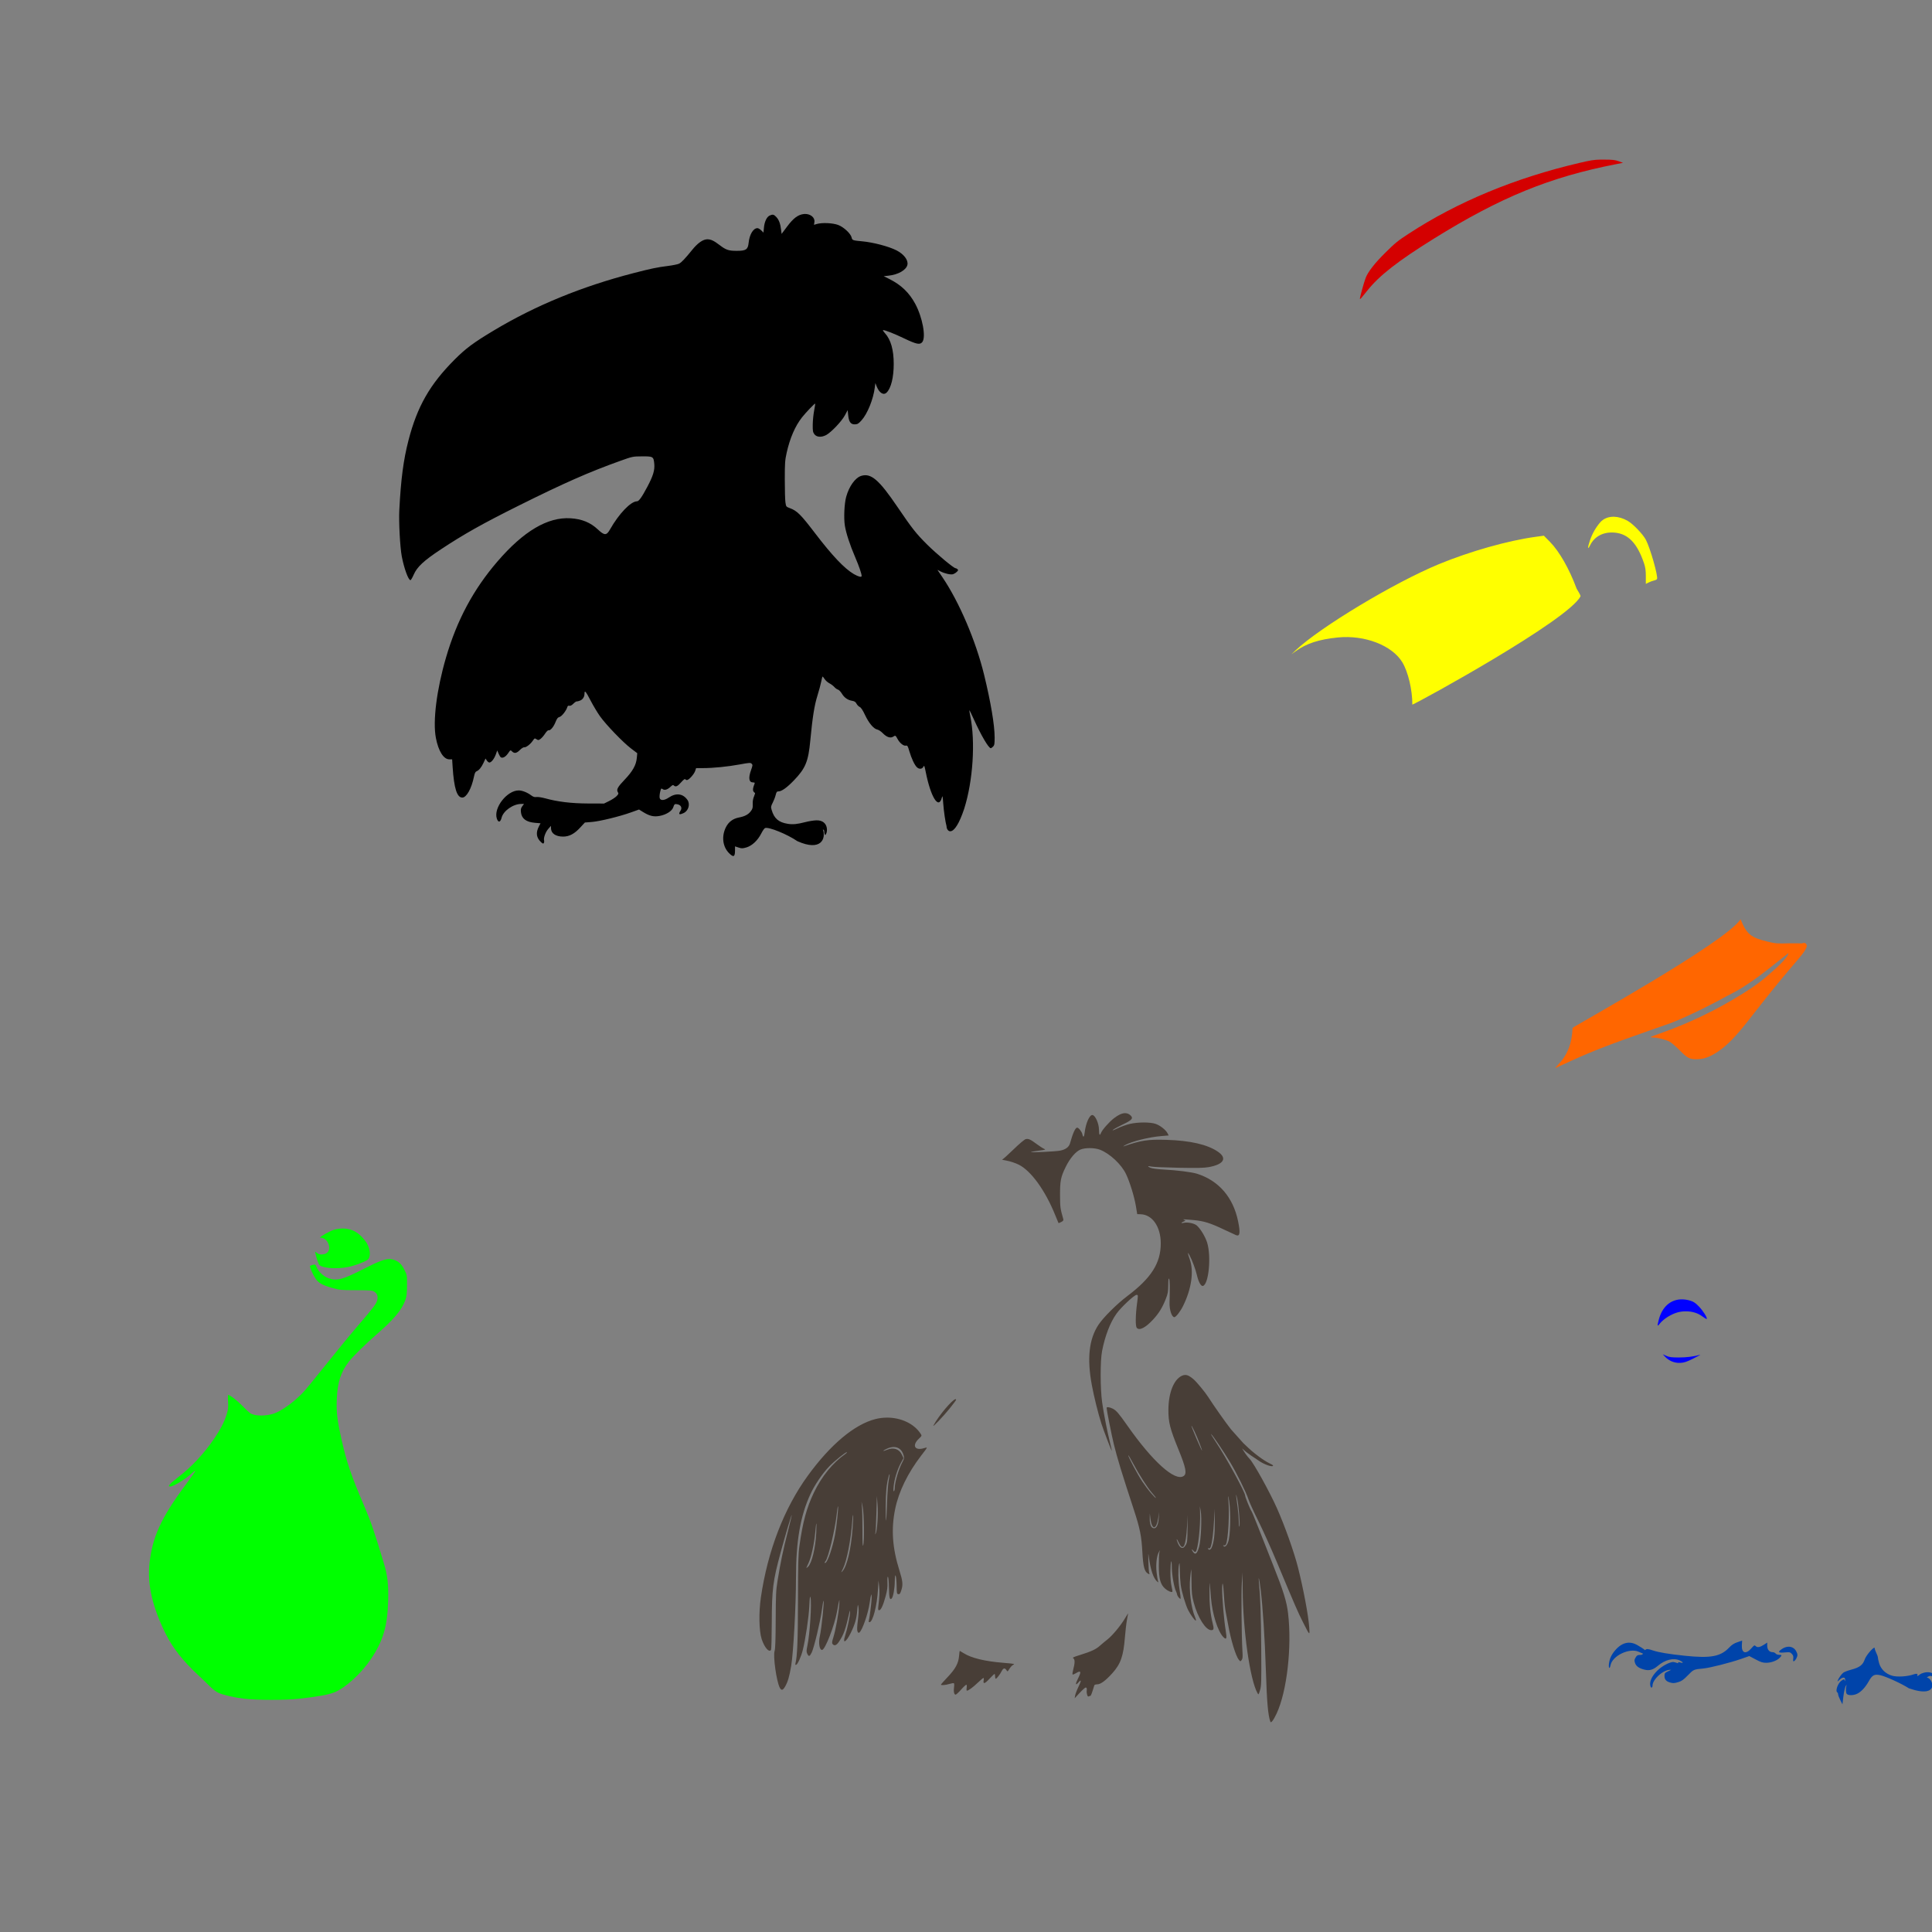 <?xml version="1.0" encoding="UTF-8" standalone="no"?>
<!-- Created with Inkscape (http://www.inkscape.org/) -->

<svg
   xmlns:dc="http://purl.org/dc/elements/1.1/"
   xmlns:cc="http://creativecommons.org/ns#"
   xmlns:rdf="http://www.w3.org/1999/02/22-rdf-syntax-ns#"
   xmlns:svg="http://www.w3.org/2000/svg"
   xmlns="http://www.w3.org/2000/svg"
   xmlns:sodipodi="http://sodipodi.sourceforge.net/DTD/sodipodi-0.dtd"
   xmlns:inkscape="http://www.inkscape.org/namespaces/inkscape"
   width="1080"
   height="1080"
   id="svg2"
   version="1.1"
   inkscape:version="0.47 r22583"
   sodipodi:docname="Luiz.svg">
  <rect width="100%" height="100%" fill="#808080" stroke="none"/>
  <defs
     id="defs4">
    <inkscape:perspective
       sodipodi:type="inkscape:persp3d"
       inkscape:vp_x="0 : 526.18109 : 1"
       inkscape:vp_y="0 : 1000 : 0"
       inkscape:vp_z="744.09448 : 526.18109 : 1"
       inkscape:persp3d-origin="372.04724 : 350.78739 : 1"
       id="perspective10" />
    <inkscape:perspective
       id="perspective2820"
       inkscape:persp3d-origin="0.5 : 0.33333333 : 1"
       inkscape:vp_z="1 : 0.5 : 1"
       inkscape:vp_y="0 : 1000 : 0"
       inkscape:vp_x="0 : 0.5 : 1"
       sodipodi:type="inkscape:persp3d" />
    <inkscape:perspective
       id="perspective2834"
       inkscape:persp3d-origin="0.5 : 0.33333333 : 1"
       inkscape:vp_z="1 : 0.5 : 1"
       inkscape:vp_y="0 : 1000 : 0"
       inkscape:vp_x="0 : 0.5 : 1"
       sodipodi:type="inkscape:persp3d" />
    <inkscape:perspective
       id="perspective2848"
       inkscape:persp3d-origin="0.5 : 0.33333333 : 1"
       inkscape:vp_z="1 : 0.5 : 1"
       inkscape:vp_y="0 : 1000 : 0"
       inkscape:vp_x="0 : 0.5 : 1"
       sodipodi:type="inkscape:persp3d" />
    <inkscape:perspective
       id="perspective3850"
       inkscape:persp3d-origin="0.5 : 0.33333333 : 1"
       inkscape:vp_z="1 : 0.5 : 1"
       inkscape:vp_y="0 : 1000 : 0"
       inkscape:vp_x="0 : 0.5 : 1"
       sodipodi:type="inkscape:persp3d" />
    <inkscape:perspective
       id="perspective4141"
       inkscape:persp3d-origin="0.5 : 0.33333333 : 1"
       inkscape:vp_z="1 : 0.5 : 1"
       inkscape:vp_y="0 : 1000 : 0"
       inkscape:vp_x="0 : 0.5 : 1"
       sodipodi:type="inkscape:persp3d" />
    <inkscape:perspective
       id="perspective4470"
       inkscape:persp3d-origin="0.5 : 0.33333333 : 1"
       inkscape:vp_z="1 : 0.5 : 1"
       inkscape:vp_y="0 : 1000 : 0"
       inkscape:vp_x="0 : 0.5 : 1"
       sodipodi:type="inkscape:persp3d" />
    <inkscape:perspective
       id="perspective4566"
       inkscape:persp3d-origin="0.5 : 0.33333333 : 1"
       inkscape:vp_z="1 : 0.5 : 1"
       inkscape:vp_y="0 : 1000 : 0"
       inkscape:vp_x="0 : 0.5 : 1"
       sodipodi:type="inkscape:persp3d" />
  </defs>
  <sodipodi:namedview
     id="base"
     pagecolor="#ffffff"
     bordercolor="#666666"
     borderopacity="1.0"
     inkscape:pageopacity="0.0"
     inkscape:pageshadow="2"
     inkscape:zoom="0.17430556"
     inkscape:cx="964.26321"
     inkscape:cy="363.71273"
     inkscape:document-units="px"
     inkscape:current-layer="layer1"
     showgrid="false"
     units="in"
     inkscape:window-width="1280"
     inkscape:window-height="1005"
     inkscape:window-x="1276"
     inkscape:window-y="-4"
     inkscape:window-maximized="1" />
  <g
     inkscape:label="Layer 1"
     inkscape:groupmode="layer"
     id="layer1"
     transform="translate(0,27.638)">
    <path
       style="fill:#000000"
       d="m 449.93,91.971 c -0.211,0.004 -0.425,0.018 -0.64,0.042 -3.177,0.358 -5.783,2.31 -9.252,6.942 l -3.116,4.16 -0.264,-2.156 c -0.409,-3.481 -1.187,-5.631 -2.602,-7.179 -1.441,-1.576 -2.049,-1.728 -3.826,-0.918 -1.603,0.73 -2.875,3.416 -3.186,6.747 l -0.25,2.782 -1.252,-1.238 c -0.685,-0.685 -1.639,-1.252 -2.115,-1.252 -2.34,0 -4.451,3.507 -4.939,8.194 -0.392,3.765 -1.474,4.494 -6.65,4.494 -4.485,0 -5.995,-0.499 -9.418,-3.116 -3.336,-2.55 -4.991,-3.339 -7.026,-3.339 -2.401,0 -5.345,2.058 -8.472,5.927 -3.968,4.909 -5.951,6.994 -7.304,7.693 -0.686,0.355 -3.492,0.934 -6.247,1.28 -6.086,0.765 -9.437,1.468 -19.254,4.007 -28.919,7.478 -54.712,18.061 -78.061,32.053 -11.387,6.824 -15.623,9.97 -21.898,16.249 -13.86,13.871 -20.94,26.266 -25.821,45.2 -2.816,10.923 -4.231,21.683 -5.12,38.954 -0.343,6.661 0.408,20.764 1.377,25.876 1.272,6.704 3.68,13.3 4.855,13.3 0.26,0 1.061,-1.352 1.781,-3.005 1.92,-4.408 5.59,-7.834 15.178,-14.176 12.899,-8.533 23.294,-14.376 43.378,-24.388 25.397,-12.66 39.564,-18.902 56.984,-25.125 6.832,-2.441 6.94,-2.473 12.103,-2.504 6.258,-0.038 6.496,0.109 6.873,4.229 0.323,3.532 -0.648,6.706 -3.923,12.869 -3.081,5.797 -4.675,8.027 -5.746,8.027 -3.441,0 -10.116,6.957 -15.053,15.693 -1.991,3.522 -3.105,3.521 -6.873,-0.014 -4.105,-3.851 -8.882,-5.795 -15.206,-6.191 -12.764,-0.799 -26.231,7.149 -40.846,24.124 -13.484,15.661 -22.647,32.772 -28.77,53.714 -5.243,17.931 -7.466,35.591 -5.662,44.964 1.412,7.341 4.305,11.95 7.499,11.95 l 1.586,0 0.278,4.341 c 0.785,11.886 2.419,17.028 5.398,17.028 2.338,0 5.135,-4.982 6.497,-11.575 0.423,-2.05 0.806,-2.858 1.475,-3.116 1.365,-0.528 2.718,-2.195 3.923,-4.8 l 1.085,-2.337 0.737,1.113 c 0.404,0.617 1.046,1.127 1.419,1.127 1.067,0 2.711,-2.065 3.589,-4.508 l 0.807,-2.24 0.751,1.767 c 0.412,0.971 0.985,1.899 1.266,2.073 1.031,0.637 2.674,-0.262 4.007,-2.198 1.36,-1.977 1.366,-1.986 2.24,-1.113 1.297,1.297 2.562,1.083 4.382,-0.765 0.92,-0.934 1.965,-1.6 2.421,-1.53 1.035,0.159 3.407,-1.639 4.772,-3.631 1.022,-1.492 1.106,-1.537 2.115,-0.876 0.966,0.633 1.138,0.625 2.24,-0.181 0.659,-0.482 1.811,-1.802 2.546,-2.935 0.735,-1.134 1.575,-1.979 1.878,-1.878 0.989,0.329 2.798,-1.732 3.895,-4.452 0.864,-2.14 1.32,-2.741 2.323,-3.005 1.251,-0.329 3.755,-3.524 4.341,-5.537 0.197,-0.676 0.532,-0.883 1.141,-0.723 0.57,0.149 1.331,-0.246 2.254,-1.169 0.766,-0.766 1.624,-1.343 1.906,-1.28 0.282,0.063 1.128,-0.154 1.892,-0.473 1.46,-0.609 2.407,-2.088 2.407,-3.798 0,-2.201 0.704,-1.422 3.353,3.701 1.517,2.932 3.945,6.982 5.384,8.987 3.424,4.773 12.797,14.497 17.237,17.877 l 3.52,2.671 -0.25,2.657 c -0.359,3.961 -2.3,7.431 -6.775,12.117 -3.968,4.156 -4.731,5.569 -3.812,7.04 0.469,0.75 0.369,1.059 -0.71,2.184 -0.69,0.721 -2.556,1.945 -4.146,2.727 l -2.88,1.419 -8.918,-0.028 c -9.449,-0.038 -16.969,-0.959 -24.124,-2.922 -1.852,-0.508 -3.993,-0.814 -4.758,-0.696 -1.014,0.157 -1.785,-0.086 -2.838,-0.876 -2.232,-1.675 -5.054,-2.799 -7.04,-2.81 -6.566,-0.036 -14.209,9.791 -12.243,15.748 0.789,2.39 1.999,2.154 2.671,-0.515 0.965,-3.832 6.463,-7.679 10.963,-7.679 l 1.544,0 -0.96,1.308 c -0.775,1.048 -0.924,1.712 -0.737,3.367 0.403,3.577 2.942,5.469 7.902,5.885 l 3.047,0.25 -0.89,1.711 c -1.857,3.562 -1.492,6.348 1.169,8.834 0.921,0.861 1.257,0.979 1.544,0.515 0.202,-0.327 0.276,-0.978 0.153,-1.447 -0.381,-1.455 0.811,-4.739 2.365,-6.497 l 1.489,-1.683 0.014,1.349 c 0.04,2.89 2.639,4.668 6.803,4.661 3.406,-0.006 6.265,-1.521 9.474,-4.994 l 2.671,-2.88 3.784,-0.292 c 4.396,-0.329 15.607,-3.064 22.023,-5.37 l 4.452,-1.6 2.156,1.336 c 3.718,2.311 6.055,2.868 9.46,2.226 3.611,-0.681 6.817,-2.724 7.499,-4.758 0.64,-1.909 0.858,-2.053 2.476,-1.697 1.893,0.416 2.627,2.009 1.628,3.534 -1.389,2.12 -0.816,2.54 1.781,1.308 2.651,-1.258 3.704,-4.958 2.073,-7.304 -2.493,-3.586 -6.369,-4.076 -10.434,-1.322 -2.516,1.705 -4.697,1.811 -5.092,0.237 -0.153,-0.608 -0.044,-2.113 0.25,-3.339 0.508,-2.116 0.591,-2.199 1.447,-1.6 1.112,0.779 2.683,0.282 4.466,-1.419 0.951,-0.907 1.341,-1.052 1.753,-0.64 0.993,0.993 2.06,0.534 4.048,-1.739 1.198,-1.369 2.113,-2.075 2.295,-1.781 0.166,0.269 0.611,0.487 1.002,0.487 1.042,0 3.971,-3.256 4.577,-5.092 l 0.529,-1.586 3.854,0 c 5.788,-0.007 13.823,-0.809 20.52,-2.045 5.412,-0.999 6.05,-1.031 6.678,-0.403 0.628,0.628 0.594,0.953 -0.306,3.464 -1.637,4.564 -1.242,6.998 1.141,6.998 0.844,0 1.015,0.165 0.765,0.779 -0.861,2.118 -1.057,3.394 -0.64,4.174 0.245,0.458 0.626,0.835 0.849,0.835 0.222,0 0.015,0.875 -0.459,1.948 -0.58,1.311 -0.824,2.752 -0.751,4.382 0.091,2.032 -0.09,2.678 -1.071,3.965 -1.425,1.868 -3.358,2.89 -6.664,3.52 -3.345,0.637 -5.831,2.512 -7.304,5.523 -2.49,5.089 -1.765,10.84 1.822,14.427 2.455,2.455 3.311,2.085 3.311,-1.475 l 0,-2.337 1.962,0.64 c 1.75,0.576 2.239,0.58 4.424,-0.056 3.117,-0.906 6.331,-3.92 8.278,-7.777 0.766,-1.518 1.723,-2.891 2.129,-3.047 2.015,-0.773 12.372,3.428 18.044,7.318 13.287,5.961 16.169,-1.37 14.258,-6.659 1.493,1.142 0.189,0.587 1.232,3.3 1.633,-0.914 2.304,-8.448 -4.833,-8.271 -1.398,0.021 -4.135,0.453 -6.093,0.96 -4.692,1.214 -7.067,1.442 -9.961,0.974 -5.079,-0.822 -7.565,-2.978 -8.973,-7.791 -0.481,-1.645 -0.419,-2.013 0.612,-4.007 0.624,-1.207 1.362,-3.125 1.642,-4.257 0.425,-1.724 0.678,-2.059 1.558,-2.059 1.803,0 4.747,-2.101 8.681,-6.191 6.467,-6.724 8.022,-10.512 9.126,-22.231 1.224,-12.986 2.286,-19.669 3.979,-25.07 0.876,-2.794 1.834,-6.351 2.129,-7.902 0.294,-1.551 0.637,-2.813 0.765,-2.81 0.128,0.003 0.653,0.651 1.169,1.447 0.515,0.796 1.713,1.851 2.657,2.337 0.944,0.486 2.167,1.412 2.727,2.059 0.56,0.647 1.466,1.298 2.017,1.447 0.552,0.149 1.55,1.169 2.212,2.268 1.368,2.271 3.291,3.599 5.787,4.021 1.299,0.219 1.879,0.606 2.393,1.6 0.374,0.723 1.177,1.547 1.781,1.822 0.758,0.345 1.693,1.764 3.019,4.563 2.145,4.529 4.793,7.664 6.817,8.069 0.734,0.147 2.089,1.031 3.005,1.976 2.225,2.293 4.338,3.012 5.899,1.989 1.247,-0.817 1.274,-0.806 2.574,1.558 1.117,2.033 3.215,3.701 4.382,3.478 0.992,-0.19 1.148,0.031 2.031,3.033 1.217,4.138 2.939,7.805 4.271,9.057 1.282,1.205 2.929,1.052 3.617,-0.334 0.446,-0.898 0.597,-0.56 1.28,2.88 2.836,14.281 7.25,21.3 9.043,14.385 0.347,-1.339 0.447,-0.9 0.737,3.116 0.325,4.496 1.223,10.663 1.864,12.855 -0.037,2.925 4.083,7.664 9.878,-9.738 4.913,-15.439 6.35,-37.552 3.381,-51.822 -0.351,-1.689 -0.57,-3.131 -0.487,-3.214 0.083,-0.083 1.208,2.204 2.504,5.078 4.031,8.942 8.25,16.124 9.46,16.124 0.202,0 0.776,-0.401 1.266,-0.89 0.765,-0.765 0.89,-1.485 0.89,-5.106 0,-6.889 -2.173,-19.79 -5.871,-34.961 -4.642,-19.044 -13.905,-40.733 -23.331,-54.633 l -2.782,-4.104 1.683,0.849 c 2.324,1.186 5.58,1.945 6.9,1.614 0.607,-0.152 1.578,-0.717 2.17,-1.266 0.891,-0.825 0.979,-1.099 0.487,-1.558 -0.327,-0.306 -0.824,-0.556 -1.099,-0.556 -1.043,0 -10.656,-8.011 -16.027,-13.356 -6.025,-5.996 -8.306,-8.891 -16.472,-20.924 -10.292,-15.165 -14.738,-18.984 -20.172,-17.362 -3.395,1.013 -6.878,5.858 -8.5,11.825 -1.025,3.771 -1.383,11.863 -0.71,16.041 0.68,4.216 2.823,10.765 5.746,17.571 2.164,5.041 3.631,9.299 3.631,10.559 0,0.844 -1.835,0.401 -4.341,-1.057 -5.241,-3.051 -12.125,-10.308 -21.717,-22.885 -8,-10.49 -10.019,-12.487 -14.107,-14.009 -2.069,-0.77 -2.092,-0.812 -2.449,-3.297 -0.198,-1.38 -0.348,-7.112 -0.348,-12.743 0,-9.121 0.113,-10.741 1.043,-14.9 1.846,-8.249 4.76,-14.968 8.612,-19.825 2.17,-2.736 7.089,-7.88 7.318,-7.652 0.092,0.092 -0.165,1.851 -0.57,3.909 -0.405,2.059 -0.754,5.587 -0.779,7.832 -0.04,3.496 0.09,4.265 0.89,5.342 1.256,1.69 3.807,1.909 6.483,0.556 2.789,-1.41 8.757,-7.661 10.601,-11.102 l 1.558,-2.894 0.278,2.81 c 0.366,3.755 1.438,5.23 3.784,5.147 1.443,-0.051 2.017,-0.401 3.631,-2.184 3.346,-3.695 6.627,-11.793 7.471,-18.447 l 0.32,-2.449 0.723,1.85 c 1.442,3.689 3.853,5.176 5.593,3.436 2.453,-2.453 3.937,-8.457 3.937,-15.985 8.9e-4,-7.845 -1.611,-13.538 -4.827,-17.098 -0.903,-0.999 -1.408,-1.822 -1.127,-1.822 1.197,0 6.206,1.987 11.923,4.716 6.794,3.244 8.683,3.616 9.989,2.003 2.196,-2.711 0.149,-13.84 -3.937,-21.411 -3.361,-6.227 -7.84,-10.526 -14.427,-13.842 l -3.186,-1.6 2.685,-0.278 c 5.396,-0.564 9.922,-3.164 10.559,-6.066 0.577,-2.626 -1.951,-5.969 -6.121,-8.097 -4.307,-2.197 -13.005,-4.48 -19.24,-5.05 -5.185,-0.474 -5.481,-0.579 -5.815,-2.101 -0.48,-2.186 -4.414,-5.866 -7.54,-7.04 -2.968,-1.115 -8.923,-1.394 -11.881,-0.556 l -1.628,0.473 0.236,-1.53 c 0.404,-2.49 -2.168,-4.6 -5.328,-4.535 z"
       id="path4549" />
    <path
       style="fill:#d40000"
       d="m 894.822,61.586 c 0.551,-0.008 1.153,-8.9e-4 1.809,0 4.696,0.005 6.235,0.175 8.208,0.904 l 2.435,0.89 -3.77,0.737 c -37.064,7.202 -64.7,18.493 -101.92,41.625 -20.11,12.498 -30.616,20.696 -37.298,29.132 -3.308,4.177 -4.079,5.041 -4.09,4.563 -0.021,-0.926 2.199,-9.022 3.2,-11.672 1.302,-3.447 5.065,-8.272 11.102,-14.232 5.584,-5.514 6.819,-6.511 13.063,-10.587 27.222,-17.768 59.442,-31.123 95.27,-39.496 6.349,-1.484 8.132,-1.811 11.992,-1.864 z"
       id="path4543" />
    <path
       id="path4535"
       style="fill:#00ff00"
       d="m 217.834,676.167 c 0.637,0.012 1.229,0.107 1.809,0.264 2.948,0.799 4.743,2.387 6.386,5.662 1.514,3.018 1.529,3.096 1.489,8.834 -0.033,4.682 -0.225,6.277 -0.974,8.319 -1.961,5.353 -6.335,10.605 -15.456,18.545 -6.695,5.828 -13.719,12.701 -16.041,15.693 -4.525,5.833 -6.397,11.619 -6.775,21.007 -0.288,7.16 0.19,11.412 2.393,21.425 2.982,13.553 5.44,20.811 12.91,38.244 3.773,8.804 5.924,15.093 11.157,32.582 1.903,6.359 2.481,11.544 2.254,20.2 -0.377,14.389 -2.722,22.468 -9.474,32.61 -5.395,8.105 -14.085,16.11 -20.312,18.726 -3.303,1.388 -9.313,2.498 -20.075,3.701 -7.339,0.82 -23.553,0.808 -30.607,-0.028 -5.748,-0.681 -11.309,-1.955 -14.441,-3.297 -1.216,-0.521 -3.256,-2.071 -4.855,-3.687 -1.517,-1.532 -4.359,-4.262 -6.316,-6.08 -8.718,-8.095 -14.401,-15.344 -18.42,-23.47 -7.228,-14.613 -10.11,-27.018 -8.959,-38.564 1.509,-15.144 6.393,-25.859 20.395,-44.699 3.016,-4.058 5.391,-7.464 5.273,-7.582 -0.118,-0.118 -1.083,0.568 -2.142,1.53 -3.649,3.315 -10.115,7.234 -11.937,7.234 -1.601,0 -0.357,-1.448 4.549,-5.259 7.707,-5.985 14.394,-13.158 20.131,-21.619 3.59,-5.295 5.643,-9.329 6.942,-13.606 0.824,-2.714 0.956,-3.893 0.737,-6.984 -0.145,-2.048 -0.115,-3.728 0.07,-3.728 1.057,0 5.243,3.272 8.528,6.664 3.394,3.504 4.024,3.96 6.177,4.466 3.114,0.731 8.001,0.351 11.269,-0.876 3.26,-1.225 8.192,-4.488 12.187,-8.083 3.87,-3.482 4.434,-4.137 13.773,-15.748 12.392,-15.408 14.829,-18.367 21.397,-26.057 8.15,-9.542 9.417,-11.241 9.975,-13.314 0.576,-2.139 0.045,-3.691 -1.628,-4.786 -1.076,-0.704 -2.312,-0.808 -10.142,-0.821 -8.383,-0.014 -9.186,-0.083 -13.37,-1.252 -5.422,-1.515 -7.714,-2.796 -9.279,-5.161 -1.656,-2.503 -3.504,-6.793 -3.088,-7.179 0.189,-0.176 0.954,-0.456 1.697,-0.612 1.248,-0.262 1.4,-0.151 1.948,1.363 0.817,2.261 4.04,5.274 6.566,6.135 4.886,1.665 7.881,0.859 20.242,-5.44 7.635,-3.89 11.279,-5.323 14.037,-5.273 z M 191.721,659.097 c 6.067,0.143 9.82,3.096 13.23,8.013 2.268,3.908 2.409,8.258 0.32,9.627 -2.06,1.349 -7.372,3.259 -10.949,3.937 -6.048,1.147 -13.631,0.647 -15.651,-1.029 -0.589,-0.489 -1.626,-3.41 -2.309,-6.511 -0.276,-1.253 -0.254,-1.288 0.515,-0.612 1.254,1.103 2.609,1.364 4.521,0.849 2.892,-0.779 3.532,-4.151 1.363,-7.22 -0.859,-1.215 -3.182,-2.308 -3.77,-1.781 -0.183,0.164 -0.187,0.051 -0.014,-0.25 0.471,-0.82 5.086,-3.421 7.582,-4.271 1.207,-0.411 3.535,-0.751 5.161,-0.751 l -4e-5,0 z"
       sodipodi:nodetypes="cssssssssssssssssssssssssssssssssssssssssssssscccsssssssssscc" />
    <path
       id="path4533"
       style="fill:#0000ff"
       d="m 929.48,729.382 2.003,0.904 c 1.626,0.738 2.924,0.91 6.97,0.918 4.284,0.008 8.61,-0.545 11.95,-1.53 0.49,-0.144 -1.198,0.791 -3.742,2.073 -3.781,1.905 -5.123,2.355 -7.346,2.476 -3.188,0.174 -6.297,-1.078 -8.5,-3.422 l -1.336,-1.419 z m 10.1,-30.662 c 1.658,-0.069 3.417,0.162 5.259,0.709 1.87,0.555 2.941,1.274 4.869,3.269 2.369,2.451 4.868,6.457 4.354,6.97 -0.135,0.135 -1.173,-0.468 -2.309,-1.336 -2.523,-1.926 -5.736,-2.935 -9.363,-2.935 -3.521,0 -6.437,0.887 -10.031,3.047 -1.587,0.954 -3.531,2.572 -4.327,3.603 -1.626,2.108 -1.746,1.802 -0.765,-1.962 1.838,-7.056 6.392,-11.119 12.312,-11.366 z" />
    <path
       style="fill:#483e37"
       d="m 628.714,594.625 c -1.664,0.078 -3.626,1.004 -5.968,2.81 -2.707,2.087 -6.641,6.544 -7.29,8.25 -0.685,1.803 -1.093,1.146 -1.113,-1.809 -0.023,-3.438 -2.021,-7.964 -3.617,-8.194 -1.662,-0.24 -3.775,4.496 -4.396,9.822 -0.312,2.68 -0.828,2.992 -1.308,0.807 -0.301,-1.368 -2.081,-3.589 -2.88,-3.589 -1.013,0 -2.426,3.089 -3.965,8.681 -0.597,2.17 -2.469,3.571 -5.62,4.188 -2.433,0.476 -16.613,1.143 -16.235,0.765 0.128,-0.128 2.099,-0.472 4.382,-0.765 3.877,-0.497 4.068,-0.563 2.88,-1.071 -0.7,-0.3 -2.539,-1.495 -4.09,-2.643 -3.577,-2.649 -4.612,-3.106 -6.121,-2.727 -0.703,0.176 -3.63,2.645 -6.914,5.843 -3.128,3.046 -5.939,5.557 -6.26,5.579 -0.321,0.022 0.895,0.311 2.713,0.64 1.843,0.334 4.728,1.296 6.525,2.184 6.913,3.417 14.885,14.438 20.465,28.297 0.937,2.326 1.754,4.289 1.809,4.368 0.054,0.079 0.735,-0.18 1.516,-0.584 1.134,-0.587 1.363,-0.924 1.141,-1.697 -1.661,-5.779 -1.774,-6.578 -1.795,-13.216 -0.025,-8.091 0.392,-10.196 3.13,-15.818 2.35,-4.825 5.64,-8.7 8.306,-9.78 2.719,-1.102 7.926,-1.049 10.907,0.111 5.501,2.142 11.964,8.187 14.538,13.592 2.125,4.461 4.637,12.61 5.523,17.933 l 0.737,4.466 1.948,0.07 c 6.526,0.213 11.213,7.011 11.213,16.277 0,11.034 -5.284,19.361 -18.698,29.466 -5.831,4.393 -13.394,11.914 -16.124,16.041 -5.291,7.997 -6.481,18.787 -3.715,33.681 1.222,6.579 3.506,15.815 5.328,21.508 1.239,3.87 5.675,15.453 5.843,15.262 0.057,-0.065 -0.378,-2.028 -0.96,-4.354 -1.614,-6.454 -3.608,-16.664 -4.452,-22.774 -1.079,-7.812 -1.096,-23.199 -0.028,-28.645 1.693,-8.632 4.516,-15.925 8.083,-20.924 2.513,-3.522 9.917,-10.46 11.171,-10.462 0.921,0 0.921,0.032 0.292,4.786 -0.873,6.6 -0.949,12.676 -0.167,13.62 1.443,1.742 4.877,0 9.196,-4.674 3.171,-3.433 5.119,-6.605 6.998,-11.352 1.193,-3.016 1.388,-4.082 1.419,-7.805 0.025,-3.087 0.168,-4.097 0.487,-3.561 0.397,0.667 0.473,5.213 0.237,13.286 -0.119,4.048 1.236,8.166 2.685,8.166 0.866,0 3.29,-3.097 4.827,-6.177 4.737,-9.486 6.182,-19.395 3.812,-26.099 -1.308,-3.7 -1.391,-4.594 -0.223,-2.449 1.496,2.746 3.513,8.15 4.229,11.324 0.801,3.551 2.222,6.153 3.255,5.954 3.309,-0.637 4.867,-16.61 2.379,-24.402 -1.047,-3.278 -3.802,-7.776 -5.787,-9.446 -1.445,-1.216 -5.25,-1.959 -7.346,-1.433 -1.546,0.388 -1.505,-0.135 0.056,-0.751 1.143,-0.451 1.165,-0.508 0.334,-0.849 -1.199,-0.491 -0.791,-0.493 4.939,0.014 5.939,0.526 9.543,1.645 17.321,5.356 3.178,1.516 6.214,2.916 6.733,3.116 2.129,0.821 2.43,-1.357 1.099,-7.805 -2.756,-13.354 -10.771,-22.655 -22.858,-26.516 -2.983,-0.953 -11.345,-2 -19.213,-2.407 -3.018,-0.156 -5.97,-0.561 -6.859,-0.932 -1.979,-0.827 -1.705,-1.148 0.584,-0.668 0.973,0.204 7.791,0.498 15.136,0.64 10.364,0.2 14.122,0.118 16.806,-0.362 8.423,-1.505 10.478,-4.962 5.12,-8.625 -5.866,-4.01 -15.54,-6.232 -28.826,-6.622 -10.371,-0.304 -14.032,0.252 -23.817,3.617 -0.49,0.168 -0.189,-0.1 0.668,-0.598 3.649,-2.123 13.482,-4.583 20.576,-5.147 l 3.881,-0.32 -0.64,-1.238 c -0.976,-1.887 -4.083,-4.34 -6.636,-5.231 -3.02,-1.054 -9.983,-1.036 -14.51,0.028 -1.836,0.432 -4.942,1.557 -6.9,2.504 -2.233,1.08 -3.146,1.371 -2.449,0.793 0.612,-0.507 3.142,-1.891 5.634,-3.075 4.929,-2.34 5.83,-3.352 4.299,-4.883 -0.971,-0.971 -2.087,-1.424 -3.381,-1.363 z m 33.848,146.341 c -0.628,-0.005 -1.251,0.155 -1.892,0.459 -4.571,2.169 -7.483,9.562 -7.526,19.115 -0.031,6.875 0.895,10.49 5.607,22.037 4.207,10.309 4.846,13.625 2.88,14.914 -4.815,3.155 -17.318,-8.078 -31.469,-28.269 -4.686,-6.687 -6.165,-8.405 -8.069,-9.377 -1.779,-0.908 -3.492,-1.135 -3.492,-0.459 0,1.116 2.879,15.624 4.021,20.242 2.021,8.176 4.357,15.81 11.185,36.63 3.435,10.472 4.304,14.79 4.786,23.804 0.429,8.023 1.188,10.916 3.172,11.978 0.896,0.48 0.975,0.453 0.668,-0.292 -0.188,-0.457 -0.409,-3.339 -0.487,-6.4 -0.128,-5.022 -0.098,-5.261 0.278,-2.449 0.953,7.123 2.603,11.911 4.702,13.62 0.7,0.569 0.735,0.537 0.431,-0.264 -0.186,-0.49 -0.549,-2.669 -0.807,-4.841 -0.514,-4.32 0.017,-9.196 1.224,-11.352 l 0.654,-1.169 -0.334,1.336 c -0.184,0.735 -0.326,4.14 -0.306,7.568 0.042,7.286 0.899,10.322 3.561,12.66 1.462,1.283 3.544,2.174 4.007,1.711 0.116,-0.116 -0.09,-1.495 -0.459,-3.061 -0.403,-1.71 -0.663,-4.807 -0.64,-7.749 0.049,-6.4 0.732,-8.749 0.793,-2.727 0.042,4.16 1.317,11.319 2.365,13.328 0.232,0.444 0.497,1.243 0.598,1.767 0.101,0.524 0.591,1.356 1.085,1.85 1.115,1.115 1.124,0.978 0.236,-4.911 -0.723,-4.796 -0.834,-10.935 -0.25,-13.759 0.289,-1.397 0.38,-0.725 0.431,3.116 0.036,2.693 0.263,6.4 0.501,8.236 0.494,3.815 2.699,11.276 4.215,14.246 1.308,2.562 3.661,5.787 4.215,5.787 0.235,0 0.056,-0.851 -0.39,-1.892 -2.26,-5.277 -3.468,-15.046 -2.741,-22.134 0.261,-2.543 0.525,-4.671 0.584,-4.73 0.059,-0.059 0.132,3.137 0.167,7.095 0.056,6.235 0.231,7.787 1.252,11.644 2.189,8.269 6.684,15.359 9.752,15.359 1.512,0 1.632,-0.679 0.71,-4.313 -1.173,-4.618 -1.769,-10.84 -1.683,-17.599 0.041,-3.254 0.132,-5.111 0.209,-4.132 0.077,0.979 0.36,4.565 0.626,7.958 0.706,8.984 3.838,18.863 6.956,21.981 1.735,1.735 2.053,0.822 1.28,-3.701 -0.92,-5.382 -2.016,-18.21 -1.976,-23.122 0.045,-5.521 0.629,-3.249 1.029,4.007 0.176,3.183 0.62,7.19 0.988,8.904 0.368,1.714 0.96,4.819 1.322,6.9 1.487,8.547 4.267,17.647 6.01,19.699 0.842,0.992 0.848,0.998 1.544,0.111 0.566,-0.72 0.646,-1.657 0.445,-4.897 -0.51,-8.25 -0.72,-32.709 -0.334,-38.286 l 0.39,-5.787 0.07,9.432 c 0.157,22.935 4.089,50.545 8.264,57.999 0.608,1.085 0.627,1.06 1.433,-1.558 0.753,-2.447 0.807,-4.279 0.682,-22.913 -0.125,-18.55 -0.472,-29.103 -1.238,-36.895 -0.509,-5.173 0.154,-2.724 0.89,3.283 1.232,10.045 2.355,27.372 2.949,45.632 0.582,17.898 1.182,24.715 2.504,28.492 0.347,0.991 1.777,-0.902 3.534,-4.674 5.743,-12.33 8.571,-37.166 6.372,-55.871 -0.786,-6.68 -2.552,-12.372 -8.417,-27.156 -3.157,-7.958 -7.065,-17.874 -8.695,-22.037 -1.63,-4.162 -3.18,-7.824 -3.436,-8.139 -0.603,-0.74 -3.426,-7.702 -3.436,-8.472 -0.025,-2.008 -10.702,-21.53 -16.555,-30.273 -1.749,-2.612 -2.852,-4.48 -2.449,-4.146 0.972,0.805 7.027,9.776 10.545,15.637 3.779,6.296 9.014,16.875 10.253,20.701 0.555,1.714 3.07,7.223 5.579,12.243 2.509,5.019 7.193,15.437 10.42,23.15 10.381,24.81 11.649,27.729 14.51,33.389 3.875,7.665 3.847,7.635 3.506,2.894 -0.486,-6.742 -3.201,-21.227 -6.26,-33.389 -2.155,-8.567 -7.391,-23.324 -11.77,-33.166 -4.07,-9.149 -12.859,-25.034 -15.275,-27.615 -1.507,-1.611 -2.884,-3.54 -4.215,-5.885 3.395,3.291 7.259,5.39 8.959,6.65 3.101,2.297 8.333,4.13 8.333,2.922 0,-0.185 -1,-0.794 -2.212,-1.349 -1.212,-0.556 -3.766,-2.181 -5.676,-3.617 -3.584,-2.695 -4.326,-3.345 -8.751,-7.568 l -6.873,-7.693 c -2.878,-3.636 -9.817,-13.466 -12.771,-18.127 -1.588,-2.506 -6.314,-8.232 -8.041,-9.752 -1.936,-1.705 -3.377,-2.506 -4.758,-2.518 z m -128.339,13.536 c -0.05,-0.008 -0.103,0 -0.167,0.014 -1.799,0.376 -9.184,9.005 -12.27,14.705 -0.845,1.56 5.493,-5.054 8.932,-9.321 2.059,-2.555 3.742,-4.809 3.742,-5.008 0,-0.237 -0.087,-0.365 -0.237,-0.39 z m -38.369,10.323 c -2.168,0.006 -4.371,0.266 -6.539,0.821 -11.693,2.99 -25.081,14.221 -37.771,31.678 -13.251,18.229 -22.409,42.017 -26.21,68.044 -1.228,8.406 -1.038,18.652 0.431,23.205 1.518,4.704 4.174,7.777 5.259,6.08 0.196,-0.306 0.378,-7.168 0.403,-15.248 0.06,-18.748 0.635,-23.265 5.008,-39.399 2.499,-9.22 5.983,-20.95 6.163,-20.771 0.084,0.084 -0.95,4.44 -2.295,9.683 -2.508,9.775 -3.928,16.566 -5.648,27.115 -0.867,5.317 -0.975,7.834 -1.029,21.814 -0.043,11.088 -0.232,16.285 -0.612,17.418 -0.949,2.829 1.032,16.948 2.88,20.52 0.898,1.736 1.746,1.548 3.005,-0.654 1.518,-2.655 2.362,-5.548 3.367,-11.464 1.249,-7.356 2.71,-33.962 2.699,-49.277 -0.015,-20.456 2.427,-34.641 8.083,-46.856 2.349,-5.072 6.78,-11.591 10.476,-15.415 3.026,-3.131 9.515,-8.334 9.905,-7.944 0.113,0.113 -0.243,0.519 -0.793,0.904 -7.133,4.996 -13.29,12.55 -17.682,21.703 -4.025,8.388 -6.207,16.432 -8.055,29.661 -0.659,4.713 -0.784,9.346 -0.821,30.273 -0.04,22.751 -0.386,31.385 -1.405,35.504 -0.19,0.769 -0.08,0.948 0.431,0.751 0.841,-0.323 2.698,-4.456 3.617,-8.041 1.524,-5.945 3.393,-18.424 3.687,-24.652 0.231,-4.892 0.386,-6.078 0.668,-4.897 0.745,3.123 -0.352,20.447 -1.697,26.767 -0.622,2.924 -0.641,3.57 -0.111,4.674 0.836,1.744 1.334,1.61 2.476,-0.654 1.271,-2.519 4.885,-17.641 5.69,-23.817 0.347,-2.659 0.76,-4.963 0.918,-5.12 0.569,-0.564 -1.119,15.702 -2.045,19.741 -0.893,3.897 -0.19,7.981 1.322,7.693 1.72,-0.327 6.849,-13.542 8.25,-21.272 1.352,-7.455 1.56,-8.13 1.28,-4.007 -0.327,4.819 -2.027,14.229 -3.297,18.253 -0.798,2.528 -0.873,3.235 -0.417,3.784 0.966,1.164 2.139,0.748 3.478,-1.224 2.754,-4.056 3.71,-6.756 6.024,-17.028 0.143,-0.634 0.214,-0.526 0.25,0.376 0.073,1.783 -1.599,9.736 -2.796,13.314 -1.587,4.741 0.589,3.597 3.172,-1.669 2.318,-4.726 3.242,-7.885 3.603,-12.243 0.334,-4.032 0.373,-4.132 0.71,-2.142 0.223,1.32 0.101,4.006 -0.32,7.318 -0.479,3.767 -0.53,5.524 -0.195,6.26 0.372,0.817 0.599,0.916 1.099,0.501 1.657,-1.375 4.87,-10.708 5.69,-16.541 0.68,-4.837 1.113,-5.964 1.113,-2.894 0,2.111 -1.177,11.619 -1.6,12.952 -0.157,0.494 -0.011,0.779 0.376,0.779 1.847,0 4.238,-9.221 4.744,-18.253 l 0.292,-5.12 0.362,3.408 c 0.334,3.119 0.248,5.174 -0.459,11.171 -0.204,1.732 -0.115,2.115 0.459,2.115 0.986,0 2.221,-2.649 3.603,-7.721 0.928,-3.405 1.156,-5.113 1.043,-7.86 -0.096,-2.343 0.009,-3.373 0.306,-3.075 0.245,0.246 0.483,2.969 0.529,6.052 0.083,5.546 0.468,7.101 1.516,6.052 0.868,-0.868 1.717,-5.562 1.753,-9.697 0.05,-5.653 0.939,-3.348 1.029,2.671 0.062,4.126 0.127,4.47 0.974,4.591 0.756,0.108 1.052,-0.303 1.697,-2.351 0.939,-2.98 0.746,-4.972 -1.085,-10.81 -3.993,-12.726 -4.721,-23.223 -2.393,-34.516 2.007,-9.735 7.047,-20.058 14.635,-29.925 3.76,-4.889 3.683,-4.68 1.447,-4.007 -5.133,1.545 -6.816,-1.514 -2.894,-5.245 1.768,-1.681 1.78,-1.706 1.029,-2.852 -3.72,-5.678 -11.037,-9.007 -18.781,-8.987 z m 170.172,4.535 c 0.067,-0.1 0.645,0.926 1.767,3.283 1.708,3.589 4.345,10.401 4.118,10.629 -0.071,0.071 -1.471,-2.994 -3.116,-6.817 -1.887,-4.384 -2.867,-6.948 -2.768,-7.095 z m -166.486,11.895 c 2.69,-0.03 4.71,1.575 5.565,4.619 0.435,1.549 0.358,1.957 -0.682,3.868 -2.055,3.776 -4.243,11.223 -4.243,14.427 0,0.827 -0.219,1.638 -0.473,1.795 -0.312,0.193 -0.354,-0.699 -0.153,-2.755 0.383,-3.924 2.073,-9.43 3.993,-12.966 l 1.516,-2.782 -0.89,-1.906 c -1.506,-3.203 -4.685,-4.261 -8.292,-2.755 -2.543,1.062 -2.825,0.707 -0.376,-0.473 1.457,-0.702 2.812,-1.058 4.034,-1.071 z m 131.191,4.619 c 0.103,-0.103 1.431,2.172 2.963,5.05 2.964,5.569 7.782,13.082 10.045,15.679 1.932,2.218 2.6,3.13 2.309,3.13 -0.138,0 -1.3,-1.194 -2.588,-2.657 -1.288,-1.463 -3.503,-4.396 -4.925,-6.525 -2.61,-3.908 -8.15,-14.331 -7.805,-14.677 z m -133.5,10.559 c 0.158,-0.029 0.037,1.241 -0.403,3.311 -0.377,1.773 -0.778,7.067 -0.946,12.437 -0.161,5.142 -0.409,9.686 -0.556,10.1 -0.148,0.414 -0.25,-3.092 -0.223,-7.791 0.047,-7.982 0.462,-12.353 1.558,-16.486 0.282,-1.063 0.475,-1.554 0.57,-1.572 z m 193.767,11.422 c 0.069,0.041 0.275,0.878 0.612,2.323 0.858,3.677 1.751,15.582 1.169,15.582 -0.159,0 -0.287,-1.352 -0.292,-3.005 -0.005,-1.653 -0.294,-5.109 -0.64,-7.679 -0.694,-5.153 -0.964,-7.288 -0.849,-7.22 z m -200.821,0.765 0.376,4.883 c 0.421,5.314 -0.205,14.805 -1.071,16.152 -0.446,0.694 -0.471,0.682 -0.181,-0.111 0.179,-0.49 0.45,-5.398 0.598,-10.907 l 0.278,-10.017 z m 196.327,0.084 c 0.034,-0.018 0.105,0.176 0.209,0.584 1.253,4.948 1.346,18.226 0.167,23.817 -0.62,2.944 -2.224,4.693 -3.061,3.339 -0.153,-0.247 0.006,-0.323 0.376,-0.181 0.38,0.146 0.852,-0.11 1.113,-0.598 1.252,-2.339 2.076,-17.899 1.322,-25.042 -0.133,-1.263 -0.182,-1.89 -0.125,-1.92 z m -204.939,3.033 0.668,2.894 c 0.77,3.389 0.987,19.472 0.292,21.592 -0.31,0.944 -0.439,-1.434 -0.417,-8.236 0.016,-5.26 -0.092,-11.074 -0.25,-12.91 l -0.292,-3.339 z m -13.147,2.629 c 0.009,-0.01 0.021,-0.007 0.028,0 0.36,0.36 -0.805,11.509 -1.669,15.985 -1.407,7.283 -3.973,14.828 -5.328,15.665 -0.248,0.153 -0.445,0.099 -0.445,-0.111 0,-0.21 0.185,-0.56 0.417,-0.793 1.494,-1.496 5.3,-17.328 6.288,-26.155 0.277,-2.474 0.581,-4.445 0.71,-4.591 z m 202.309,0.042 0.459,2.449 c 0.731,3.926 0.182,16.532 -0.876,20.2 -1.118,3.876 -2.098,4.702 -3.395,2.852 -0.989,-1.412 -0.858,-1.978 0.167,-0.723 0.611,0.747 1.006,0.908 1.349,0.57 1.263,-1.238 2.698,-14.188 2.421,-21.786 l -0.125,-3.561 z m 8.278,1.336 0.07,7.206 c 0.069,7.129 -0.496,11.762 -1.767,14.552 -0.564,1.239 -1.462,1.53 -2.003,0.654 -0.214,-0.346 -0.085,-0.433 0.39,-0.25 0.521,0.2 0.845,-0.117 1.183,-1.155 0.768,-2.358 1.423,-7.729 1.781,-14.552 l 0.348,-6.455 z m -31.066,1.781 -0.181,3.2 c -0.255,4.676 -1.664,6.838 -3.645,5.579 -0.91,-0.579 -1.482,-2.727 -1.419,-5.356 l 0.056,-2.532 0.334,2.671 c 0.841,6.953 3.414,6.647 4.424,-0.529 l 0.431,-3.033 z m -171.063,1.725 c 0.009,-0.006 0.02,0.006 0.028,0.014 0.13,0.13 -0.012,3.496 -0.306,7.485 -0.844,11.457 -3.064,20.949 -5.593,23.859 -0.95,1.093 -0.928,0.953 0.264,-1.475 2.098,-4.273 4.348,-15.819 5.106,-26.183 0.148,-2.025 0.367,-3.617 0.501,-3.701 z m 187.048,0.056 -0.084,7.582 c -0.069,6.727 -0.183,7.734 -0.988,9.112 -1.012,1.732 -1.841,2.083 -2.963,1.238 -0.416,-0.313 -1.058,-1.316 -1.433,-2.226 -1.081,-2.624 -0.791,-3.035 0.376,-0.529 2.543,5.462 4.06,2.606 4.73,-8.945 l 0.362,-6.233 z m -207.582,4.674 c 0.108,-0.04 0.096,1.662 -0.056,5.12 -0.37,8.46 -2.486,17.202 -4.647,19.157 -0.485,0.439 -0.876,0.699 -0.876,0.584 0,-0.115 0.519,-1.284 1.155,-2.602 1.527,-3.165 3.178,-10.568 3.77,-16.917 0.329,-3.522 0.546,-5.303 0.654,-5.342 z m 174.276,50.32 c 4e-5,-0.117 -0.751,1.061 -1.669,2.615 -2.446,4.14 -7.102,9.752 -9.905,11.937 -1.347,1.049 -3.25,2.629 -4.229,3.52 -2.139,1.946 -4.823,3.193 -10.935,5.092 -4.036,1.254 -4.497,1.492 -3.798,2.003 0.882,0.645 0.814,2.639 -0.223,6.539 -0.309,1.163 -0.429,2.242 -0.278,2.393 0.151,0.151 0.957,-0.15 1.795,-0.668 2.938,-1.816 3.233,-1.002 1.155,3.116 -1.517,3.006 -1.361,3.957 0.32,2.003 1.718,-1.996 1.714,-1.078 0,2.476 -0.865,1.794 -1.69,3.957 -1.836,4.814 l -0.264,1.558 2.796,-3.005 c 1.54,-1.653 3.061,-3.005 3.367,-3.005 0.556,2.2e-4 0.737,0.556 0.57,1.739 -0.2,1.414 0.472,3.634 1.002,3.297 0.294,-0.187 0.743,-0.344 0.988,-0.348 0.372,-0.006 0.923,-1.458 2.254,-5.913 0.091,-0.306 0.855,-0.556 1.697,-0.556 1.836,0 4.633,-2.074 8.333,-6.163 4.707,-5.202 6.246,-9.578 7.081,-20.186 0.276,-3.506 0.79,-7.874 1.141,-9.711 0.35,-1.836 0.64,-3.431 0.64,-3.548 z m -94.115,20.91 c -0.08,0 -0.252,1.258 -0.376,2.796 -0.333,4.144 -2.014,7.258 -6.4,11.867 -2.058,2.162 -3.728,4.05 -3.728,4.201 0,0.49 2.466,0.303 4.674,-0.362 1.183,-0.356 2.331,-0.55 2.546,-0.417 0.215,0.133 0.259,1.135 0.097,2.212 -0.35,2.336 0.026,4.188 0.863,4.188 0.333,0 1.746,-1.301 3.144,-2.894 1.398,-1.593 2.714,-2.785 2.922,-2.657 0.207,0.128 0.264,0.928 0.125,1.781 -0.138,0.852 -0.077,1.545 0.139,1.544 0.825,-0.004 3.269,-1.787 6.01,-4.396 1.568,-1.492 3.027,-2.724 3.242,-2.727 0.214,-0.004 0.27,0.597 0.125,1.322 -0.455,2.276 0.589,2.007 3.214,-0.821 1.391,-1.499 2.677,-2.727 2.852,-2.727 0.175,0 0.32,0.601 0.32,1.336 0,0.735 0.174,1.336 0.39,1.336 0.489,0 2.347,-2.414 3.339,-4.341 0.867,-1.683 1.688,-1.841 2.588,-0.487 0.635,0.957 0.651,0.957 1.656,-0.668 0.557,-0.901 1.403,-1.853 1.892,-2.115 0.489,-0.262 0.812,-0.552 0.71,-0.654 -0.102,-0.102 -2.777,-0.39 -5.94,-0.64 -10.267,-0.81 -17.931,-2.664 -22.176,-5.356 -1.145,-0.726 -2.146,-1.322 -2.226,-1.322 z"
       id="path4489" />
    <path
       style="fill:#0044aa"
       d="m 973.862,889.465 -2.643,0.904 c -1.901,0.649 -3.162,1.463 -4.549,2.935 -4.826,5.121 -10.388,6.148 -24.986,4.619 -8.763,-0.918 -14.441,-1.863 -17.543,-2.908 -2.843,-0.958 -3.787,-1.108 -4.521,-0.195 -1.169,-0.992 -2.925,-2.018 -4.452,-2.894 -1.529,-0.877 -3.066,-1.307 -4.577,-1.294 -2.519,0.022 -4.974,1.277 -7.234,3.728 -2.394,2.597 -3.645,5.183 -3.951,8.152 -0.265,2.563 0.422,3.072 0.904,0.668 1.042,-5.201 10.351,-9.714 15.554,-7.54 0.713,0.298 1.708,0.762 2.629,1.127 -0.431,0.606 -0.866,0.723 -1.822,0.723 -1.256,0 -1.674,0.266 -2.365,1.447 -0.725,1.24 -0.775,1.655 -0.32,3.033 0.612,1.854 2.295,3.026 5.398,3.77 2.676,0.642 4.768,0.037 7.276,-2.101 4.144,-3.532 8.906,-4.695 12.41,-3.033 1.959,0.93 2.149,1.646 0.292,1.113 -1.102,-0.316 -1.295,-0.288 -1.322,0.417 -1.115,-0.386 -2.463,-0.742 -2.866,-0.709 -2.104,0.17 -6.106,2.252 -8.737,4.841 -3.244,3.194 -4.651,6.583 -3.728,8.987 0.36,0.937 1.071,0.448 1.071,-0.737 0,-3.169 5.989,-9.12 10.392,-8.709 -0.234,0.114 -0.448,0.225 -0.71,0.348 -2.929,1.376 -3.005,1.451 -3.005,3.088 0,1.87 0.9,2.975 2.949,3.589 1.848,0.554 2.43,0.534 4.883,-0.195 1.737,-0.516 2.858,-1.32 5.245,-3.77 3.215,-3.301 3.187,-3.295 8.737,-3.826 3.617,-0.346 14.739,-3.16 20.924,-5.301 l 4.674,-1.628 3.561,1.892 c 2.963,1.568 3.973,1.876 6.01,1.864 2.753,-0.016 6.007,-1.251 7.499,-2.852 1.278,-1.372 1.209,-1.6 -0.445,-1.6 -0.792,0 -1.627,-0.331 -1.934,-0.751 -0.298,-0.408 -1.079,-0.737 -1.725,-0.737 -1.754,0 -2.949,-1.444 -2.949,-3.561 l 0,-1.795 -1.669,1.099 c -2.353,1.54 -3.832,1.817 -4.744,0.904 -0.698,-0.698 -0.858,-0.61 -2.546,1.308 -3.031,3.443 -5.48,2.543 -5.217,-1.92 l 0.153,-2.504 z m 26.071,3.422 c -0.118,0 -0.242,0.007 -0.362,0.014 -1.147,0.068 -2.36,0.501 -3.534,1.308 -2.492,1.714 -1.982,2.225 1.878,1.864 2.469,-0.231 2.824,-0.152 3.728,0.807 0.777,0.824 0.959,1.425 0.793,2.699 -0.168,1.293 -0.086,1.584 0.417,1.391 0.351,-0.135 0.936,-0.81 1.294,-1.502 0.824,-1.593 0.815,-2.362 -0.028,-3.993 -0.871,-1.685 -2.422,-2.577 -4.188,-2.588 z m 47.844,0.57 c -0.921,0.004 -4.657,4.349 -5.384,6.539 -1.013,3.049 -2.837,4.459 -7.346,5.662 -2.068,0.552 -4.165,1.351 -4.661,1.767 -1.068,0.897 -2.607,3.065 -3.061,4.313 -0.264,0.727 -0.098,0.666 0.946,-0.334 1.727,-1.654 3.256,-1.655 3.186,0 -0.032,0.753 -0.125,0.925 -0.25,0.445 -0.25,-0.958 -0.34,-0.958 -1.739,-0.042 -2.028,1.329 -3.667,5.829 -2.407,6.608 0.245,0.151 0.445,0.63 0.445,1.057 0,0.427 0.539,1.866 1.21,3.2 l 1.224,2.421 0.501,-4.229 c 0.277,-2.326 0.828,-4.93 1.224,-5.787 0.396,-0.857 0.635,-1.157 0.529,-0.668 -0.46,2.124 -0.385,4.19 0.167,4.855 0.791,0.953 3.689,0.92 5.746,-0.056 2.289,-1.086 4.622,-3.576 6.497,-6.928 1.991,-3.56 3.163,-4.19 6.483,-3.478 3.105,0.666 11.979,4.731 15.999,7.332 17.92,6.22 13.317,-6.186 9.961,-5.954 3.913,-3.474 5.124,3.438 5.175,1.976 0.235,-6.731 -7.131,-5.216 -8.987,-3.756 -1.35,1.062 -1.721,1.119 -1.377,0.223 0.222,-0.578 -0.443,-0.895 -2.129,-0.278 -3.141,1.15 -9.135,1.664 -12.215,0.696 -3.516,-1.106 -6.085,-3.611 -7.04,-6.845 -0.392,-1.33 -0.71,-2.787 -0.71,-3.241 0,-0.455 -0.401,-1.614 -0.89,-2.574 -0.49,-0.96 -0.89,-2.149 -0.89,-2.643 0,-0.196 -0.077,-0.279 -0.209,-0.278 z"
       id="path4476" />
    <path
       id="path4596"
       style="fill:#ffff00"
       d="m 863.041,271.817 -4.674,0.64 c -15.461,2.115 -36.756,8.142 -54.09,15.303 -24.937,10.302 -66.475,35.302 -80.133,48.233 l -2.226,2.101 2.449,-1.753 c 5.953,-4.283 12.909,-6.553 23.442,-7.624 15.02,-1.527 30.423,4.409 36.13,13.912 3.2,5.329 5.61,15.39 5.56,23.643 4.346,-1.758 87.169,-47.205 94.016,-60.57 0.264,-0.515 -2.002,-3.803 -2.22,-4.392 -4.04,-10.933 -9.635,-20.739 -14.886,-26.071 l -3.367,-3.422 z m 38.773,-10.587 c -0.172,0.003 -0.346,0.005 -0.515,0.014 -2.695,0.137 -5.085,1.184 -6.761,3.102 -2.428,2.778 -4.48,6.371 -5.718,10.031 -1.447,4.278 -1.411,5.739 0.07,2.768 2.506,-5.028 7.543,-7.607 13.759,-7.04 7.521,0.687 12.538,5.9 16.305,16.959 0.83,2.436 1.071,4.06 1.071,7.415 l 0,4.285 1.558,-0.779 c 0.857,-0.434 2.221,-0.938 3.033,-1.113 0.812,-0.175 1.567,-0.56 1.683,-0.863 0.636,-1.657 -3.797,-17.235 -6.219,-21.856 -1.639,-3.126 -7.141,-8.87 -10.156,-10.601 -2.566,-1.473 -5.177,-2.246 -7.596,-2.323 -0.173,-0.005 -0.343,-0.003 -0.515,0 l 0,2e-5 z"
       sodipodi:nodetypes="ccscccsscsscccsssssscccssssscc" />
    <path
       style="fill:#ff6600"
       d="m 972.979,486.238 c -8.35,13.018 -93.887,60.218 -93.906,60.74 -0.332,8.73 -2.845,15.133 -8.083,20.548 -1.215,1.257 -1.817,2.079 -1.336,1.822 0.481,-0.256 4.282,-2.009 8.445,-3.895 12.498,-5.663 22.037,-9.346 44.519,-17.209 4.897,-1.713 9.921,-3.478 11.171,-3.923 6.417,-2.283 22.27,-9.915 31.692,-15.248 12.731,-6.098 23.307,-15.334 34.317,-23.95 -0.209,2.649 -8.531,9.89 -9.331,10.553 -5.115,4.664 -9.072,7.625 -15.888,11.895 -14.945,9.362 -29.97,16.607 -46.842,22.579 -5.536,1.96 -5.852,2.129 -4.007,2.156 2.668,0.039 7.154,1.127 9.474,2.295 1.033,0.52 3.504,2.602 5.495,4.633 4.535,4.624 5.705,5.261 9.738,5.245 4.078,-0.016 7.466,-1.249 12.09,-4.382 4.901,-3.321 9.735,-8.277 16.486,-16.861 3.101,-3.943 6.82,-8.667 8.264,-10.504 6.134,-7.8 13.526,-16.759 19.825,-24.04 3.449,-3.987 5.13,-6.708 4.897,-7.916 -0.409,-1.39 -1.406,-1.589 -2.755,-1.043 -1.536,-0.011 -5.345,-0.104 -6.942,-0.056 -6.833,0.208 -7.688,0.153 -12.159,-0.932 -9.171,-2.226 -11.676,-3.93 -15.164,-12.507 z"
       id="path4541-1"
       sodipodi:nodetypes="csssssscccssssssssssccssc" />
  </g>
</svg>
